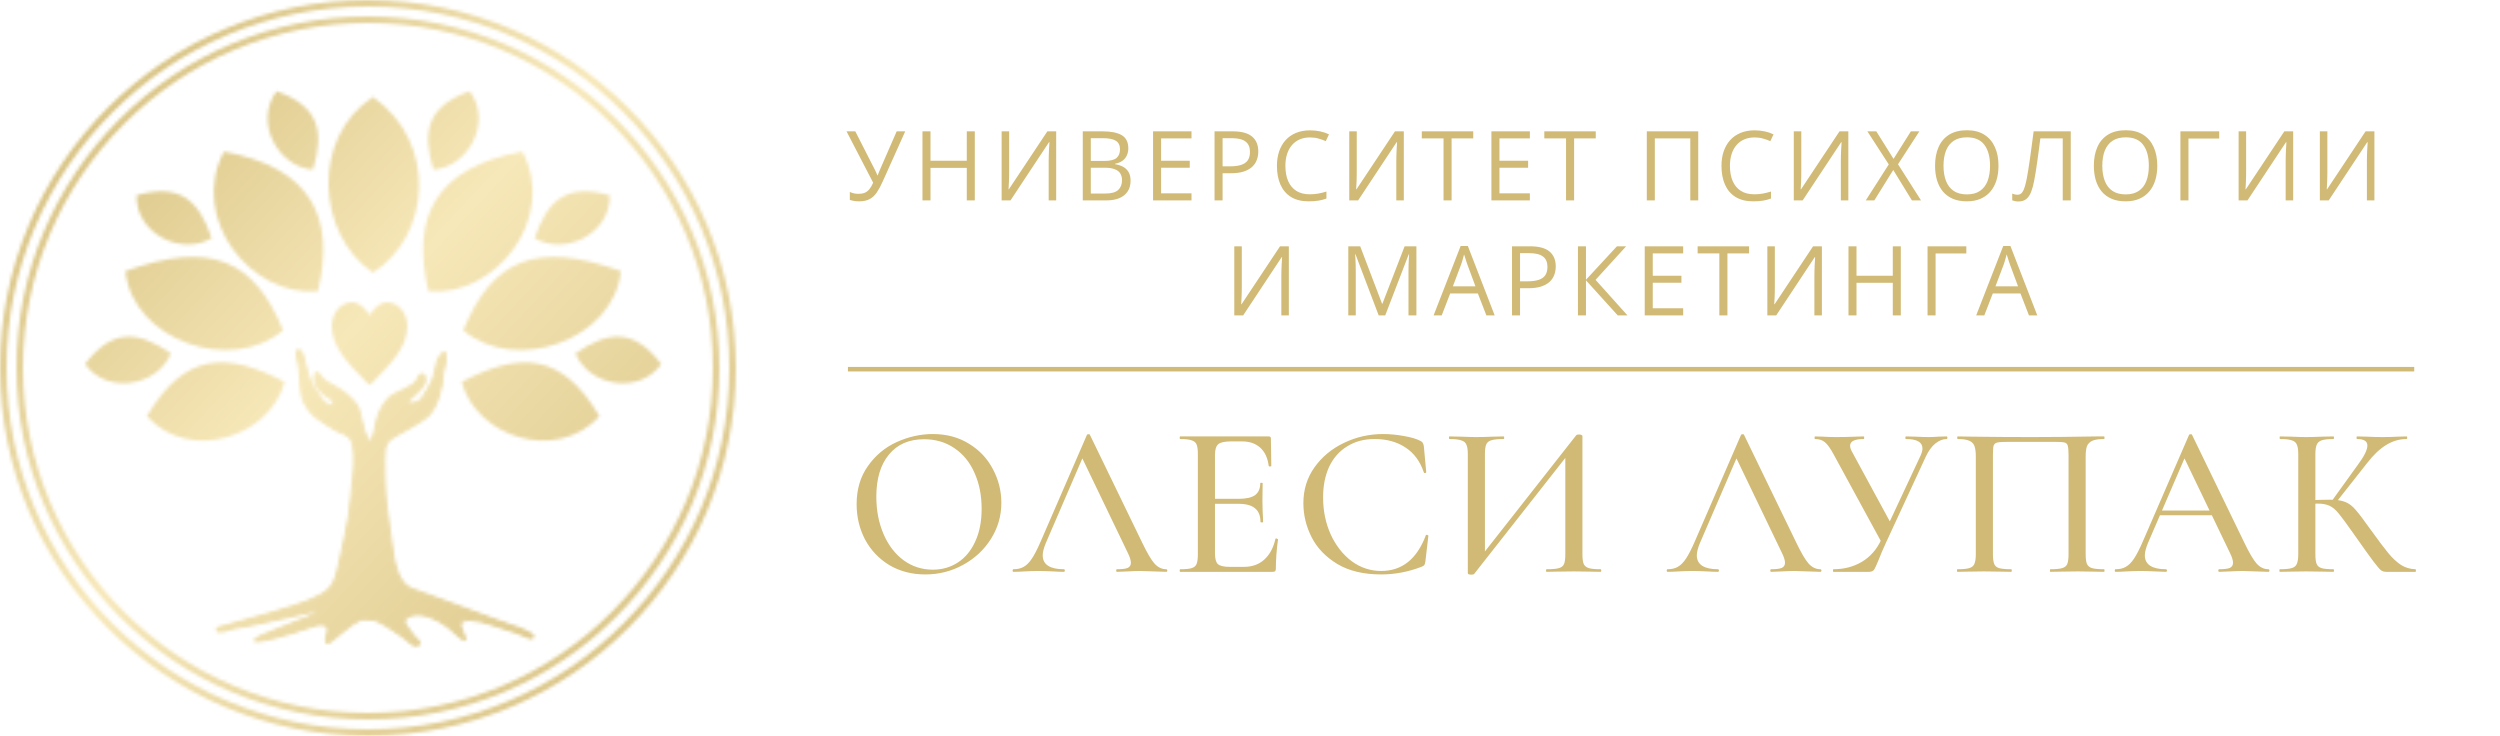 <?xml version="1.0" encoding="UTF-8"?> <svg xmlns="http://www.w3.org/2000/svg" width="761" height="224" viewBox="0 0 761 224" fill="none"><mask id="mask0_3694_319" style="mask-type:alpha" maskUnits="userSpaceOnUse" x="0" y="0" width="224" height="224"><path d="M38.176 82.532C63.81 73.26 77.295 78.802 86.176 100.532C70.506 113.917 40.37 103.701 38.176 82.532Z" fill="black"></path><path d="M68.144 46.14C94.5 51 102.167 65.803 96.79 88.653C76.261 90.461 57.5 66.5 68.144 46.14Z" fill="black"></path><path d="M44.713 126.71C56.159 107.222 69 107 86.662 116.255C82.18 133.047 57.783 141.013 44.713 126.71Z" fill="black"></path><path d="M25.904 110.813C34.252 99.874 42.03 100.682 52.025 107.572C48.084 117.392 32.754 120.416 25.904 110.813Z" fill="black"></path><path d="M41.565 59.457C54.798 55.685 60.547 60.985 64.435 72.486C55.402 77.998 41.309 71.25 41.565 59.457Z" fill="black"></path><path d="M84.192 27.765C97.161 32.365 98.771 40.017 95.27 51.642C84.716 50.895 77.145 37.225 84.192 27.765Z" fill="black"></path><path d="M189.008 82.532C163.374 73.26 149.889 78.802 141.008 100.532C156.678 113.917 186.814 103.701 189.008 82.532Z" fill="black"></path><path d="M159.04 46.14C132.684 51 125.017 65.803 130.394 88.653C150.923 90.461 169.684 66.5 159.04 46.14Z" fill="black"></path><path d="M182.471 126.71C171.025 107.222 158.184 107 140.523 116.255C145.005 133.047 169.401 141.013 182.471 126.71Z" fill="black"></path><path d="M201.28 110.813C192.932 99.874 185.154 100.682 175.159 107.572C179.1 117.392 194.43 120.416 201.28 110.813Z" fill="black"></path><path d="M185.619 59.457C172.386 55.685 166.637 60.985 162.749 72.486C171.782 77.998 185.875 71.25 185.619 59.457Z" fill="black"></path><path d="M142.992 27.765C130.023 32.365 128.413 40.017 131.914 51.642C142.468 50.895 150.039 37.225 142.992 27.765Z" fill="black"></path><path d="M113.503 29.5C133.504 43.5 131 72 113.501 83C96.501 71.5 94.502 42 113.503 29.5Z" fill="black"></path><circle cx="112" cy="112" r="111" stroke="black" stroke-width="2"></circle><circle cx="112" cy="112" r="106" stroke="black" stroke-width="2"></circle><path fill-rule="evenodd" clip-rule="evenodd" d="M101 99.292C101 95.265 103.772 92 107.192 92C108.464 92 109.689 92.711 110.709 93.674C111.371 94.299 111.98 95.063 112.5 95.894C113.02 95.063 113.629 94.299 114.291 93.674C115.311 92.711 116.536 92 117.808 92C121.228 92 124 95.265 124 99.292C124 102.572 122.569 105.562 120.813 108.089C119.058 110.616 116.879 112.818 115.192 114.522L115.17 114.545C114.323 115.401 113.621 116.112 113.126 116.695C112.78 117.102 112.22 117.102 111.874 116.695C111.379 116.112 110.677 115.401 109.83 114.545L109.808 114.522C108.121 112.818 105.942 110.616 104.187 108.089C102.431 105.562 101 102.572 101 99.292Z" fill="black"></path><path d="M94 183C90.937 184.531 75.111 188.933 66.599 191.208C66.109 191.338 65.993 192 66.5 192C67 192 68.5 192 69.5 191.5C70.5 191 75 190.5 77 190C79 189.5 93.5 186.5 95 186C96.2 185.6 96.5 186.167 96.5 186.5C96.333 186.667 95.8 187.1 95 187.5C94 188 81 193 80 193.5C79 194 77 195 78 195C79 195 81.5 194.5 83.5 194C85.5 193.5 92.5 191.5 95 190.5C97.5 189.5 99 190 99.5 190.5C100 191 100 191.5 100 192C100 192.5 99 195 99.5 195.5C100 196 103.5 192.5 107 190C110.5 187.5 111.5 188.5 113.5 188.5C115.1 188.5 119.167 191.167 121 192.5C122 193.167 124.2 194.7 125 195.5C126 196.5 127 196.5 127.5 196C127.9 195.6 127 194.833 126.5 194.5C125.5 193.333 123.4 190.7 123 189.5C122.5 188 125 186.5 128.5 187C132 187.5 136 190 138 192C139.275 193.275 141.5 195 141.5 194.5C141.5 194 140.5 192.5 140 190.5C139.5 188.5 142.5 188.5 143 188.5C143.5 188.5 146 189 146.5 189C147 189 153 191 154.5 191.5C156 192 158 192.5 160 193.5C162 194.5 162.5 194 162 193.5C161.5 193 161.5 193 160.5 192.5C159.5 192 157.5 191 155.5 190.5C153.5 190 147.5 187.5 144.5 186.5C141.5 185.5 130 181 125.5 179.5C121 178 120 171.5 119.5 169C119 166.5 118 157 117.5 154.5C117 152 116.5 139 117 136.5C117.5 134 119 133.5 119.5 133C120 132.5 121.5 132 123 131C124.5 130 126 129.5 129.5 127C133 124.5 134.5 117 134.5 115C134.5 113 135.5 111 135.5 109.5C135.5 108 135.5 107 135 107.5C134.5 108 134 108.5 133.5 109.5C133 110.5 132.5 114.5 131.5 116.5C130.5 118.5 129 121 128 122C127.209 122.791 125.5 123 125 123C124.5 123 124 123 124 122.5C124 122 124.5 121.5 125 121C125.5 120.5 127 119.5 128.5 117.5C130 115.5 129 114 128.5 114C128 114 127.5 115 127 116C126.5 117 124.5 118 123.5 118.5L119.5 120.5C118.5 121 116.5 123.5 115.5 126C114.5 128.5 114.5 131 113.5 133.5C112.5 136 111.5 133 111 132C110.5 131 109.5 126 109 124.5C108.5 123 106 120.5 104.5 119.5C103 118.5 101.5 117.5 99.5 116.5C97.5 115.5 97 113.5 96.5 113.5C96 113.5 96 114.5 96 115.5C96 116.5 96.5 117 97 118C97.5 119 99.5 120.5 100.5 121C101.3 121.4 101.833 122.167 102 122.5C101.667 122.833 100.9 123.5 100.5 123.5C100 123.5 99 123 98.5 122.5C98 122 96.5 120 95 117.5C93.5 115 92.5 109.5 92 108C91.5 106.5 90.5 106.5 90.5 107C90.5 107.5 90.5 109 91 110.5C91.5 112 91.5 117 92 120C92.5 123 95 126 96.5 127C98 128 102 131 105 132C108 133 108 137 108 140.5C108 144 107.5 145.5 107 152C106.5 158.5 104.5 166.5 103 173.5C101.5 180.5 98 181 94 183Z" fill="black" stroke="black"></path></mask><g mask="url(#mask0_3694_319)"><rect x="-5" y="-4" width="233" height="233" fill="url(#paint0_linear_3694_319)"></rect></g><path d="M275.554 39.978L268.709 55.22C268.115 56.562 267.511 57.683 266.898 58.584C266.284 59.485 265.556 60.161 264.712 60.612C263.869 61.062 262.8 61.288 261.506 61.288C260.95 61.288 260.432 61.244 259.953 61.158C259.483 61.081 259.061 60.981 258.687 60.856V58.426C259.071 58.608 259.483 58.752 259.924 58.858C260.375 58.953 260.849 59.001 261.348 59.001C262.086 59.001 262.718 58.891 263.246 58.671C263.773 58.441 264.238 58.081 264.64 57.592C265.043 57.094 265.426 56.437 265.791 55.622L257.681 39.978H260.355L266.337 51.726C266.414 51.87 266.495 52.037 266.581 52.229C266.668 52.411 266.754 52.603 266.84 52.804C266.926 52.996 267.003 53.188 267.07 53.379H267.171C267.228 53.236 267.291 53.068 267.358 52.876C267.435 52.684 267.511 52.493 267.588 52.301C267.665 52.109 267.732 51.946 267.789 51.812L272.951 39.978H275.554ZM296.731 61H294.287V51.093H283.244V61H280.8V39.978H283.244V48.936H294.287V39.978H296.731V61ZM304.896 39.978H307.182V52.128C307.182 52.588 307.178 53.092 307.168 53.638C307.158 54.175 307.144 54.702 307.125 55.22C307.106 55.737 307.082 56.207 307.053 56.629C307.034 57.051 307.015 57.377 306.995 57.607H307.11L318.815 39.978H321.504V61H319.217V48.994C319.217 48.486 319.227 47.949 319.246 47.383C319.265 46.808 319.284 46.252 319.304 45.715C319.332 45.179 319.361 44.699 319.39 44.278C319.419 43.846 319.438 43.516 319.447 43.285H319.318L307.599 61H304.896V39.978ZM329.596 39.978H335.549C338.176 39.978 340.15 40.371 341.473 41.157C342.796 41.943 343.458 43.281 343.458 45.169C343.458 45.984 343.299 46.717 342.983 47.369C342.676 48.011 342.226 48.543 341.631 48.965C341.037 49.387 340.304 49.679 339.431 49.842V49.986C340.352 50.13 341.167 50.393 341.876 50.777C342.585 51.16 343.141 51.697 343.544 52.387C343.946 53.077 344.148 53.954 344.148 55.019C344.148 56.312 343.846 57.405 343.242 58.297C342.648 59.188 341.804 59.864 340.711 60.324C339.618 60.775 338.324 61 336.829 61H329.596V39.978ZM332.041 48.994H336.067C337.898 48.994 339.163 48.692 339.863 48.088C340.572 47.484 340.927 46.602 340.927 45.442C340.927 44.244 340.505 43.381 339.662 42.854C338.828 42.327 337.495 42.063 335.664 42.063H332.041V48.994ZM332.041 51.05V58.915H336.412C338.281 58.915 339.604 58.551 340.38 57.822C341.157 57.084 341.545 56.092 341.545 54.846C341.545 54.05 341.368 53.37 341.013 52.804C340.668 52.239 340.102 51.807 339.316 51.51C338.54 51.203 337.5 51.05 336.196 51.05H332.041ZM362.694 61H350.99V39.978H362.694V42.135H353.434V48.936H362.162V51.064H353.434V58.843H362.694V61ZM375.201 39.978C377.914 39.978 379.893 40.51 381.14 41.574C382.395 42.629 383.023 44.143 383.023 46.118C383.023 47.01 382.875 47.858 382.577 48.663C382.29 49.459 381.82 50.163 381.168 50.777C380.516 51.381 379.659 51.86 378.595 52.215C377.54 52.56 376.246 52.732 374.712 52.732H372.153V61H369.708V39.978H375.201ZM374.971 42.063H372.153V50.633H374.439C375.781 50.633 376.898 50.489 377.789 50.202C378.69 49.914 379.366 49.449 379.817 48.807C380.267 48.155 380.493 47.292 380.493 46.219C380.493 44.819 380.047 43.779 379.155 43.099C378.264 42.408 376.869 42.063 374.971 42.063ZM398.766 41.833C397.606 41.833 396.561 42.035 395.631 42.437C394.711 42.83 393.925 43.405 393.273 44.163C392.631 44.91 392.137 45.816 391.792 46.88C391.447 47.944 391.274 49.142 391.274 50.475C391.274 52.239 391.547 53.772 392.094 55.076C392.65 56.37 393.474 57.372 394.567 58.081C395.669 58.791 397.045 59.145 398.694 59.145C399.633 59.145 400.515 59.069 401.339 58.915C402.173 58.752 402.983 58.551 403.769 58.311V60.439C403.003 60.727 402.197 60.938 401.354 61.072C400.51 61.216 399.508 61.288 398.349 61.288C396.211 61.288 394.423 60.847 392.985 59.965C391.557 59.073 390.483 57.818 389.764 56.197C389.055 54.578 388.7 52.665 388.7 50.46C388.7 48.869 388.921 47.417 389.362 46.104C389.812 44.781 390.464 43.64 391.317 42.681C392.18 41.723 393.235 40.985 394.481 40.467C395.736 39.94 397.174 39.676 398.794 39.676C399.858 39.676 400.884 39.782 401.871 39.993C402.859 40.204 403.75 40.505 404.546 40.898L403.568 42.969C402.897 42.662 402.159 42.399 401.354 42.178C400.558 41.948 399.695 41.833 398.766 41.833ZM410.712 39.978H412.998V52.128C412.998 52.588 412.993 53.092 412.984 53.638C412.974 54.175 412.96 54.702 412.941 55.22C412.922 55.737 412.898 56.207 412.869 56.629C412.85 57.051 412.83 57.377 412.811 57.607H412.926L424.631 39.978H427.319V61H425.033V48.994C425.033 48.486 425.043 47.949 425.062 47.383C425.081 46.808 425.1 46.252 425.119 45.715C425.148 45.179 425.177 44.699 425.206 44.278C425.234 43.846 425.254 43.516 425.263 43.285H425.134L413.415 61H410.712V39.978ZM441.868 61H439.41V42.135H432.795V39.978H448.454V42.135H441.868V61ZM465.692 61H453.987V39.978H465.692V42.135H456.432V48.936H465.16V51.064H456.432V58.843H465.692V61ZM479.162 61H476.703V42.135H470.089V39.978H485.748V42.135H479.162V61ZM501.286 61V39.978H516.945V61H514.529V42.135H503.731V61H501.286ZM534.082 41.833C532.922 41.833 531.877 42.035 530.947 42.437C530.027 42.83 529.241 43.405 528.589 44.163C527.947 44.91 527.453 45.816 527.108 46.88C526.763 47.944 526.591 49.142 526.591 50.475C526.591 52.239 526.864 53.772 527.41 55.076C527.966 56.37 528.791 57.372 529.883 58.081C530.986 58.791 532.361 59.145 534.01 59.145C534.95 59.145 535.831 59.069 536.656 58.915C537.49 58.752 538.3 58.551 539.086 58.311V60.439C538.319 60.727 537.514 60.938 536.67 61.072C535.827 61.216 534.825 61.288 533.665 61.288C531.527 61.288 529.74 60.847 528.302 59.965C526.874 59.073 525.8 57.818 525.081 56.197C524.372 54.578 524.017 52.665 524.017 50.46C524.017 48.869 524.237 47.417 524.678 46.104C525.129 44.781 525.781 43.64 526.634 42.681C527.497 41.723 528.551 40.985 529.797 40.467C531.053 39.94 532.491 39.676 534.111 39.676C535.175 39.676 536.201 39.782 537.188 39.993C538.175 40.204 539.067 40.505 539.862 40.898L538.885 42.969C538.214 42.662 537.475 42.399 536.67 42.178C535.875 41.948 535.012 41.833 534.082 41.833ZM546.028 39.978H548.315V52.128C548.315 52.588 548.31 53.092 548.3 53.638C548.291 54.175 548.276 54.702 548.257 55.22C548.238 55.737 548.214 56.207 548.185 56.629C548.166 57.051 548.147 57.377 548.128 57.607H548.243L559.947 39.978H562.636V61H560.35V48.994C560.35 48.486 560.359 47.949 560.378 47.383C560.398 46.808 560.417 46.252 560.436 45.715C560.465 45.179 560.493 44.699 560.522 44.278C560.551 43.846 560.57 43.516 560.58 43.285H560.45L548.732 61H546.028V39.978ZM584.762 61H581.987L576.308 51.74L570.542 61H567.939L574.942 50.043L568.428 39.978H571.146L576.394 48.361L581.671 39.978H584.259L577.76 50L584.762 61ZM608.341 50.46C608.341 52.08 608.135 53.557 607.723 54.889C607.311 56.212 606.697 57.353 605.882 58.311C605.077 59.26 604.076 59.993 602.877 60.511C601.679 61.029 600.289 61.288 598.707 61.288C597.078 61.288 595.654 61.029 594.437 60.511C593.229 59.993 592.223 59.255 591.417 58.297C590.622 57.338 590.023 56.193 589.62 54.86C589.227 53.528 589.031 52.052 589.031 50.432C589.031 48.284 589.385 46.401 590.095 44.781C590.804 43.161 591.878 41.9 593.315 40.999C594.763 40.098 596.575 39.648 598.751 39.648C600.831 39.648 602.58 40.093 603.999 40.985C605.427 41.876 606.506 43.132 607.234 44.752C607.972 46.362 608.341 48.265 608.341 50.46ZM591.604 50.46C591.604 52.243 591.858 53.787 592.366 55.09C592.875 56.394 593.651 57.401 594.696 58.11C595.75 58.819 597.087 59.174 598.707 59.174C600.337 59.174 601.67 58.819 602.705 58.11C603.75 57.401 604.521 56.394 605.02 55.09C605.518 53.787 605.767 52.243 605.767 50.46C605.767 47.748 605.197 45.629 604.056 44.105C602.925 42.571 601.157 41.804 598.751 41.804C597.121 41.804 595.779 42.154 594.725 42.854C593.67 43.554 592.884 44.551 592.366 45.845C591.858 47.129 591.604 48.668 591.604 50.46ZM630.338 61H627.894V42.135H621.079C620.944 43.209 620.801 44.33 620.647 45.5C620.494 46.669 620.336 47.834 620.173 48.994C620.01 50.154 619.847 51.251 619.684 52.286C619.521 53.322 619.358 54.242 619.195 55.047C618.946 56.38 618.634 57.516 618.26 58.455C617.896 59.385 617.407 60.099 616.794 60.597C616.19 61.086 615.389 61.331 614.392 61.331C614.057 61.331 613.721 61.297 613.386 61.23C613.06 61.163 612.772 61.081 612.523 60.986V58.929C612.744 59.025 612.988 59.107 613.256 59.174C613.534 59.241 613.827 59.275 614.134 59.275C614.737 59.275 615.212 59.035 615.557 58.556C615.912 58.067 616.19 57.449 616.391 56.701C616.602 55.953 616.784 55.186 616.937 54.4C617.062 53.748 617.206 52.924 617.369 51.927C617.532 50.93 617.704 49.799 617.886 48.534C618.069 47.259 618.255 45.898 618.447 44.45C618.649 43.003 618.845 41.512 619.037 39.978H630.338V61ZM656.678 50.46C656.678 52.08 656.472 53.557 656.06 54.889C655.647 56.212 655.034 57.353 654.219 58.311C653.414 59.26 652.412 59.993 651.214 60.511C650.016 61.029 648.626 61.288 647.044 61.288C645.415 61.288 643.991 61.029 642.774 60.511C641.566 59.993 640.559 59.255 639.754 58.297C638.959 57.338 638.359 56.193 637.957 54.86C637.564 53.528 637.367 52.052 637.367 50.432C637.367 48.284 637.722 46.401 638.431 44.781C639.141 43.161 640.214 41.9 641.652 40.999C643.1 40.098 644.911 39.648 647.087 39.648C649.167 39.648 650.917 40.093 652.336 40.985C653.764 41.876 654.842 43.132 655.571 44.752C656.309 46.362 656.678 48.265 656.678 50.46ZM639.941 50.46C639.941 52.243 640.195 53.787 640.703 55.09C641.211 56.394 641.988 57.401 643.033 58.11C644.087 58.819 645.424 59.174 647.044 59.174C648.674 59.174 650.006 58.819 651.041 58.11C652.086 57.401 652.858 56.394 653.356 55.09C653.855 53.787 654.104 52.243 654.104 50.46C654.104 47.748 653.534 45.629 652.393 44.105C651.262 42.571 649.493 41.804 647.087 41.804C645.458 41.804 644.116 42.154 643.061 42.854C642.007 43.554 641.221 44.551 640.703 45.845C640.195 47.129 639.941 48.668 639.941 50.46ZM675.526 39.978V42.164H666.166V61H663.721V39.978H675.526ZM681.433 39.978H683.72V52.128C683.72 52.588 683.715 53.092 683.705 53.638C683.696 54.175 683.681 54.702 683.662 55.22C683.643 55.737 683.619 56.207 683.59 56.629C683.571 57.051 683.552 57.377 683.533 57.607H683.648L695.352 39.978H698.041V61H695.755V48.994C695.755 48.486 695.764 47.949 695.783 47.383C695.803 46.808 695.822 46.252 695.841 45.715C695.87 45.179 695.898 44.699 695.927 44.278C695.956 43.846 695.975 43.516 695.985 43.285H695.855L684.137 61H681.433V39.978ZM706.163 39.978H708.449V52.128C708.449 52.588 708.444 53.092 708.434 53.638C708.425 54.175 708.41 54.702 708.391 55.22C708.372 55.737 708.348 56.207 708.319 56.629C708.3 57.051 708.281 57.377 708.262 57.607H708.377L720.081 39.978H722.77V61H720.484V48.994C720.484 48.486 720.493 47.949 720.513 47.383C720.532 46.808 720.551 46.252 720.57 45.715C720.599 45.179 720.628 44.699 720.656 44.278C720.685 43.846 720.704 43.516 720.714 43.285H720.584L708.866 61H706.163V39.978ZM375.718 74.978H378.004V87.128C378.004 87.588 377.999 88.092 377.989 88.638C377.98 89.175 377.965 89.702 377.946 90.22C377.927 90.737 377.903 91.207 377.874 91.629C377.855 92.051 377.836 92.377 377.817 92.607H377.932L389.636 74.978H392.325V96H390.039V83.994C390.039 83.486 390.048 82.949 390.068 82.383C390.087 81.808 390.106 81.252 390.125 80.715C390.154 80.179 390.183 79.699 390.211 79.278C390.24 78.846 390.259 78.516 390.269 78.285H390.139L378.421 96H375.718V74.978ZM419.669 96L412.609 77.394H412.494C412.532 77.787 412.566 78.266 412.594 78.832C412.623 79.397 412.647 80.016 412.666 80.687C412.686 81.348 412.695 82.024 412.695 82.714V96H410.423V74.978H414.047L420.704 92.463H420.805L427.563 74.978H431.157V96H428.742V82.541C428.742 81.918 428.751 81.295 428.771 80.672C428.79 80.04 428.814 79.445 428.842 78.889C428.871 78.324 428.9 77.835 428.929 77.423H428.814L421.667 96H419.669ZM452.45 96L449.862 89.328H441.436L438.862 96H436.389L444.614 74.892H446.814L454.981 96H452.45ZM449.128 87.157L446.67 80.528C446.612 80.356 446.516 80.073 446.382 79.68C446.258 79.287 446.128 78.88 445.994 78.458C445.86 78.036 445.749 77.696 445.663 77.437C445.567 77.83 445.462 78.223 445.347 78.616C445.241 79 445.136 79.359 445.031 79.695C444.925 80.02 444.834 80.298 444.757 80.528L442.255 87.157H449.128ZM465.748 74.978C468.461 74.978 470.44 75.51 471.686 76.574C472.942 77.629 473.57 79.143 473.57 81.118C473.57 82.01 473.421 82.858 473.124 83.663C472.837 84.459 472.367 85.163 471.715 85.777C471.063 86.381 470.205 86.86 469.141 87.215C468.087 87.56 466.793 87.732 465.259 87.732H462.7V96H460.255V74.978H465.748ZM465.518 77.063H462.7V85.633H464.986C466.328 85.633 467.445 85.489 468.336 85.202C469.237 84.914 469.913 84.449 470.364 83.807C470.814 83.155 471.039 82.292 471.039 81.219C471.039 79.819 470.594 78.779 469.702 78.099C468.811 77.408 467.416 77.063 465.518 77.063ZM495.395 96H492.433L482.77 85.331V96H480.326V74.978H482.77V85.158L492.188 74.978H494.992L485.689 85.187L495.395 96ZM512.359 96H500.655V74.978H512.359V77.135H503.099V83.936H511.827V86.064H503.099V93.843H512.359V96ZM525.83 96H523.371V77.135H516.757V74.978H532.415V77.135H525.83V96ZM537.978 74.978H540.264V87.128C540.264 87.588 540.259 88.092 540.249 88.638C540.24 89.175 540.225 89.702 540.206 90.22C540.187 90.737 540.163 91.207 540.134 91.629C540.115 92.051 540.096 92.377 540.077 92.607H540.192L551.896 74.978H554.585V96H552.299V83.994C552.299 83.486 552.308 82.949 552.327 82.383C552.347 81.808 552.366 81.252 552.385 80.715C552.414 80.179 552.442 79.699 552.471 79.278C552.5 78.846 552.519 78.516 552.529 78.285H552.399L540.681 96H537.978V74.978ZM578.609 96H576.165V86.093H565.122V96H562.678V74.978H565.122V83.936H576.165V74.978H578.609V96ZM598.55 74.978V77.164H589.19V96H586.746V74.978H598.55ZM617.614 96L615.026 89.328H606.6L604.026 96H601.553L609.778 74.892H611.978L620.145 96H617.614ZM614.293 87.157L611.834 80.528C611.777 80.356 611.681 80.073 611.547 79.68C611.422 79.287 611.293 78.88 611.158 78.458C611.024 78.036 610.914 77.696 610.828 77.437C610.732 77.83 610.626 78.223 610.511 78.616C610.406 79 610.3 79.359 610.195 79.695C610.09 80.02 609.998 80.298 609.922 80.528L607.42 87.157H614.293Z" fill="#D1BA76"></path><path d="M281.661 174.859C277.572 174.859 273.923 173.914 270.713 172.023C267.547 170.088 265.085 167.494 263.326 164.241C261.612 160.943 260.754 157.359 260.754 153.49C260.754 148.961 261.897 145.092 264.184 141.882C266.47 138.629 269.394 136.188 272.956 134.561C276.561 132.935 280.232 132.121 283.97 132.121C288.147 132.121 291.818 133.111 294.984 135.089C298.15 137.024 300.568 139.596 302.239 142.806C303.954 146.015 304.811 149.423 304.811 153.028C304.811 157.03 303.756 160.701 301.645 164.043C299.535 167.384 296.699 170.022 293.137 171.957C289.62 173.892 285.795 174.859 281.661 174.859ZM283.97 173.408C286.784 173.408 289.312 172.683 291.554 171.232C293.797 169.781 295.556 167.67 296.831 164.9C298.15 162.086 298.809 158.744 298.809 154.875C298.809 150.786 298.084 147.137 296.633 143.927C295.226 140.717 293.181 138.211 290.499 136.408C287.861 134.605 284.783 133.704 281.266 133.704C276.693 133.704 273.132 135.265 270.581 138.387C268.031 141.465 266.756 145.73 266.756 151.182C266.756 155.359 267.482 159.14 268.932 162.526C270.383 165.911 272.406 168.571 275 170.506C277.638 172.441 280.628 173.408 283.97 173.408ZM308.498 174.068C308.322 174.068 308.235 173.936 308.235 173.672C308.235 173.408 308.322 173.276 308.498 173.276C309.729 173.276 310.763 173.034 311.598 172.551C312.478 172.067 313.313 171.232 314.104 170.044C314.896 168.857 315.797 167.098 316.808 164.768L330.857 132.385C330.9 132.253 331.054 132.187 331.318 132.187C331.582 132.143 331.736 132.209 331.78 132.385L347.609 165.032C349.148 168.242 350.423 170.418 351.434 171.561C352.489 172.705 353.676 173.276 354.995 173.276C355.215 173.276 355.325 173.408 355.325 173.672C355.325 173.936 355.215 174.068 354.995 174.068C354.16 174.068 352.863 174.024 351.104 173.936C349.258 173.848 347.938 173.804 347.147 173.804C346.136 173.804 344.883 173.848 343.388 173.936C341.893 174.024 340.772 174.068 340.024 174.068C339.848 174.068 339.76 173.936 339.76 173.672C339.76 173.408 339.848 173.276 340.024 173.276C341.519 173.276 342.596 173.144 343.256 172.88C343.915 172.573 344.245 172.045 344.245 171.298C344.245 170.55 343.915 169.517 343.256 168.198L329.076 138.717L331.186 135.551L318.325 165.362C317.71 166.857 317.402 168.088 317.402 169.055C317.402 170.462 317.952 171.517 319.051 172.221C320.15 172.924 321.733 173.276 323.8 173.276C324.019 173.276 324.129 173.408 324.129 173.672C324.129 173.936 324.019 174.068 323.8 174.068C323.008 174.068 321.865 174.024 320.37 173.936C318.699 173.848 317.248 173.804 316.017 173.804C314.874 173.804 313.511 173.848 311.928 173.936C310.521 174.024 309.378 174.068 308.498 174.068ZM359.286 174.068C359.154 174.068 359.088 173.936 359.088 173.672C359.088 173.408 359.154 173.276 359.286 173.276C360.869 173.276 362.012 173.166 362.716 172.946C363.463 172.727 363.969 172.309 364.233 171.693C364.496 171.034 364.628 170.044 364.628 168.725V138.189C364.628 136.87 364.496 135.903 364.233 135.287C363.969 134.671 363.463 134.254 362.716 134.034C362.012 133.77 360.869 133.638 359.286 133.638C359.154 133.638 359.088 133.506 359.088 133.242C359.088 132.979 359.154 132.847 359.286 132.847H386.195C386.635 132.847 386.855 133.045 386.855 133.44L386.986 141.75C386.986 141.882 386.855 141.97 386.591 142.014C386.371 142.014 386.239 141.948 386.195 141.816C385.887 139.398 385.03 137.551 383.623 136.276C382.216 135.001 380.369 134.364 378.083 134.364H374.719C372.784 134.364 371.487 134.649 370.828 135.221C370.168 135.793 369.839 136.87 369.839 138.453V168.462C369.839 170.044 370.124 171.122 370.696 171.693C371.312 172.265 372.521 172.551 374.323 172.551H378.676C381.139 172.551 383.183 171.825 384.81 170.374C386.481 168.879 387.624 166.769 388.24 164.043C388.24 163.955 388.328 163.911 388.503 163.911C388.635 163.911 388.745 163.955 388.833 164.043C388.965 164.087 389.031 164.131 389.031 164.175C388.591 167.34 388.371 170.308 388.371 173.078C388.371 173.43 388.306 173.694 388.174 173.87C388.042 174.002 387.778 174.068 387.382 174.068H359.286ZM383.689 158.898C383.689 157.008 383.139 155.623 382.04 154.743C380.985 153.82 379.292 153.358 376.962 153.358H367.332V151.841H377.093C379.336 151.841 380.985 151.468 382.04 150.72C383.095 149.929 383.623 148.719 383.623 147.093C383.623 147.005 383.733 146.961 383.953 146.961C384.216 146.961 384.348 147.005 384.348 147.093L384.282 152.633L384.348 155.601C384.436 157.008 384.48 158.107 384.48 158.898C384.48 158.986 384.348 159.03 384.085 159.03C383.821 159.03 383.689 158.986 383.689 158.898ZM421.018 132.121C423.04 132.121 425.129 132.319 427.283 132.715C429.438 133.067 431.153 133.572 432.428 134.232C432.78 134.408 432.999 134.605 433.087 134.825C433.219 135.001 433.329 135.331 433.417 135.815L434.143 143.729C434.143 143.861 434.033 143.949 433.813 143.993C433.593 144.037 433.461 143.971 433.417 143.795C432.274 140.409 430.405 137.881 427.811 136.21C425.217 134.496 422.095 133.638 418.446 133.638C415.236 133.638 412.444 134.386 410.07 135.881C407.695 137.332 405.871 139.398 404.595 142.08C403.364 144.762 402.749 147.862 402.749 151.38C402.749 155.469 403.518 159.228 405.057 162.658C406.64 166.087 408.773 168.813 411.455 170.836C414.181 172.814 417.171 173.804 420.424 173.804C426.756 173.804 431.285 170.198 434.011 162.987C434.011 162.855 434.121 162.79 434.34 162.79C434.428 162.79 434.516 162.834 434.604 162.921C434.736 162.965 434.802 163.009 434.802 163.053L433.879 170.968C433.791 171.495 433.681 171.847 433.549 172.023C433.461 172.155 433.219 172.309 432.824 172.485C428.778 174.068 424.645 174.859 420.424 174.859C415.104 174.859 410.663 173.804 407.102 171.693C403.54 169.539 400.924 166.813 399.253 163.515C397.582 160.217 396.747 156.766 396.747 153.16C396.747 149.071 397.868 145.444 400.111 142.278C402.397 139.068 405.387 136.584 409.08 134.825C412.818 133.023 416.797 132.121 421.018 132.121ZM479.779 132.517C479.911 132.341 480.196 132.253 480.636 132.253C480.9 132.253 481.142 132.297 481.362 132.385C481.581 132.473 481.691 132.583 481.691 132.715V168.725C481.691 170.044 481.823 171.034 482.087 171.693C482.395 172.309 482.923 172.727 483.67 172.946C484.417 173.166 485.605 173.276 487.231 173.276C487.363 173.276 487.429 173.408 487.429 173.672C487.429 173.936 487.363 174.068 487.231 174.068C485.824 174.068 484.703 174.046 483.868 174.002L479.119 173.936L473.909 174.002C473.161 174.046 472.128 174.068 470.809 174.068C470.677 174.068 470.611 173.936 470.611 173.672C470.611 173.408 470.677 173.276 470.809 173.276C472.524 173.276 473.755 173.166 474.502 172.946C475.294 172.727 475.822 172.309 476.085 171.693C476.349 171.078 476.481 170.088 476.481 168.725V137.463H477.998L448.715 174.727C448.583 174.859 448.297 174.925 447.857 174.925C447.154 174.925 446.802 174.771 446.802 174.463V138.189C446.802 136.87 446.648 135.903 446.34 135.287C446.077 134.671 445.549 134.254 444.757 134.034C444.01 133.77 442.823 133.638 441.196 133.638C441.108 133.638 441.064 133.506 441.064 133.242C441.064 132.979 441.108 132.847 441.196 132.847L444.692 132.913C446.714 133.001 448.275 133.045 449.374 133.045C450.781 133.045 452.496 133.001 454.519 132.913L457.684 132.847C457.816 132.847 457.882 132.979 457.882 133.242C457.882 133.506 457.816 133.638 457.684 133.638C455.97 133.638 454.716 133.77 453.925 134.034C453.178 134.254 452.672 134.671 452.408 135.287C452.144 135.903 452.012 136.87 452.012 138.189V169.781H450.495L479.779 132.517ZM507.608 174.068C507.432 174.068 507.344 173.936 507.344 173.672C507.344 173.408 507.432 173.276 507.608 173.276C508.839 173.276 509.872 173.034 510.708 172.551C511.587 172.067 512.423 171.232 513.214 170.044C514.005 168.857 514.907 167.098 515.918 164.768L529.966 132.385C530.01 132.253 530.164 132.187 530.428 132.187C530.692 132.143 530.846 132.209 530.89 132.385L546.718 165.032C548.257 168.242 549.532 170.418 550.544 171.561C551.599 172.705 552.786 173.276 554.105 173.276C554.325 173.276 554.435 173.408 554.435 173.672C554.435 173.936 554.325 174.068 554.105 174.068C553.27 174.068 551.973 174.024 550.214 173.936C548.367 173.848 547.048 173.804 546.257 173.804C545.245 173.804 543.992 173.848 542.497 173.936C541.002 174.024 539.881 174.068 539.134 174.068C538.958 174.068 538.87 173.936 538.87 173.672C538.87 173.408 538.958 173.276 539.134 173.276C540.629 173.276 541.706 173.144 542.365 172.88C543.025 172.573 543.355 172.045 543.355 171.298C543.355 170.55 543.025 169.517 542.365 168.198L528.185 138.717L530.296 135.551L517.435 165.362C516.819 166.857 516.512 168.088 516.512 169.055C516.512 170.462 517.061 171.517 518.161 172.221C519.26 172.924 520.843 173.276 522.909 173.276C523.129 173.276 523.239 173.408 523.239 173.672C523.239 173.936 523.129 174.068 522.909 174.068C522.118 174.068 520.975 174.024 519.48 173.936C517.809 173.848 516.358 173.804 515.127 173.804C513.983 173.804 512.62 173.848 511.038 173.936C509.631 174.024 508.487 174.068 507.608 174.068ZM584.606 138.717C585.002 137.837 585.2 137.112 585.2 136.54C585.2 134.605 583.529 133.638 580.187 133.638C580.055 133.638 579.989 133.506 579.989 133.242C579.989 132.979 580.055 132.847 580.187 132.847L582.957 132.913C584.54 133.001 585.947 133.045 587.178 133.045C587.97 133.045 588.937 133.001 590.08 132.913L592.586 132.847C592.718 132.847 592.784 132.979 592.784 133.242C592.784 133.506 592.718 133.638 592.586 133.638C591.399 133.638 590.234 134.1 589.091 135.023C587.992 135.947 587.046 137.244 586.255 138.914L574.317 164.702C573.218 167.077 572.405 168.967 571.877 170.374C571.217 172.001 570.734 173.034 570.426 173.474C570.118 173.87 569.613 174.068 568.909 174.068H558.093C558.005 174.068 557.961 173.936 557.961 173.672C557.961 173.408 558.005 173.276 558.093 173.276C561.302 173.276 564.182 172.529 566.733 171.034C569.327 169.495 571.305 167.23 572.668 164.241L584.606 138.717ZM558.159 138.321C557.191 136.518 556.312 135.287 555.521 134.627C554.773 133.968 553.762 133.638 552.487 133.638C552.399 133.638 552.355 133.506 552.355 133.242C552.355 132.979 552.399 132.847 552.487 132.847L554.861 132.913C556.18 133.001 557.521 133.045 558.884 133.045C560.951 133.045 562.951 133.001 564.886 132.913C565.545 132.869 566.359 132.847 567.326 132.847C567.414 132.847 567.458 132.979 567.458 133.242C567.458 133.506 567.414 133.638 567.326 133.638C564.556 133.638 563.171 134.32 563.171 135.683C563.171 136.254 563.391 136.914 563.831 137.661L575.9 159.888L572.998 165.56L558.159 138.321ZM640.482 173.276C640.57 173.276 640.614 173.408 640.614 173.672C640.614 173.936 640.57 174.068 640.482 174.068C639.031 174.068 637.888 174.046 637.053 174.002L632.502 173.936L627.556 174.002C626.72 174.046 625.577 174.068 624.126 174.068C624.038 174.068 623.994 173.936 623.994 173.672C623.994 173.408 624.038 173.276 624.126 173.276C625.753 173.276 626.94 173.166 627.687 172.946C628.479 172.727 629.006 172.309 629.27 171.693C629.534 171.034 629.666 170.044 629.666 168.725V138.585C629.666 137.09 629.578 136.1 629.402 135.617C629.27 135.133 628.941 134.825 628.413 134.693C627.885 134.561 626.786 134.496 625.115 134.496H611.595C609.836 134.496 608.649 134.561 608.033 134.693C607.418 134.825 607.022 135.155 606.846 135.683C606.714 136.166 606.648 137.134 606.648 138.585V168.725C606.648 170.044 606.78 171.034 607.044 171.693C607.308 172.309 607.813 172.727 608.561 172.946C609.352 173.166 610.562 173.276 612.188 173.276C612.32 173.276 612.386 173.408 612.386 173.672C612.386 173.936 612.32 174.068 612.188 174.068C610.781 174.068 609.66 174.046 608.825 174.002L603.878 173.936L599.262 174.002C598.426 174.046 597.283 174.068 595.832 174.068C595.744 174.068 595.7 173.936 595.7 173.672C595.7 173.408 595.744 173.276 595.832 173.276C597.459 173.276 598.646 173.166 599.393 172.946C600.185 172.727 600.712 172.309 600.976 171.693C601.284 171.034 601.438 170.044 601.438 168.725V138.98C601.438 137.617 601.306 136.562 601.042 135.815C600.778 135.067 600.251 134.518 599.459 134.166C598.668 133.814 597.503 133.638 595.964 133.638C595.832 133.638 595.766 133.506 595.766 133.242C595.766 132.979 595.832 132.847 595.964 132.847C597.415 132.847 598.822 132.869 600.185 132.913C606.077 133.001 612.166 133.045 618.454 133.045C624.082 133.045 630.655 132.979 638.174 132.847H640.482C640.57 132.847 640.614 132.979 640.614 133.242C640.614 133.506 640.57 133.638 640.482 133.638C638.9 133.638 637.712 133.814 636.921 134.166C636.129 134.518 635.58 135.067 635.272 135.815C635.008 136.562 634.876 137.617 634.876 138.98V168.725C634.876 170.044 635.008 171.034 635.272 171.693C635.58 172.309 636.107 172.727 636.855 172.946C637.646 173.166 638.856 173.276 640.482 173.276ZM657.178 155.403H675.117L675.579 156.854H656.386L657.178 155.403ZM690.484 173.276C690.704 173.276 690.814 173.408 690.814 173.672C690.814 173.936 690.704 174.068 690.484 174.068C689.649 174.068 688.352 174.024 686.593 173.936C684.746 173.848 683.427 173.804 682.636 173.804C681.625 173.804 680.371 173.848 678.877 173.936C677.382 174.024 676.26 174.068 675.513 174.068C675.337 174.068 675.249 173.936 675.249 173.672C675.249 173.408 675.337 173.276 675.513 173.276C677.008 173.276 678.085 173.144 678.745 172.88C679.404 172.573 679.734 172.045 679.734 171.298C679.734 170.55 679.404 169.517 678.745 168.198L664.565 138.717L666.675 135.551L653.814 165.362C653.199 166.857 652.891 168.088 652.891 169.055C652.891 170.462 653.44 171.517 654.54 172.221C655.639 172.924 657.222 173.276 659.288 173.276C659.508 173.276 659.618 173.408 659.618 173.672C659.618 173.936 659.508 174.068 659.288 174.068C658.497 174.068 657.354 174.024 655.859 173.936C654.188 173.848 652.737 173.804 651.506 173.804C650.363 173.804 649 173.848 647.417 173.936C646.01 174.024 644.867 174.068 643.987 174.068C643.811 174.068 643.723 173.936 643.723 173.672C643.723 173.408 643.811 173.276 643.987 173.276C645.218 173.276 646.252 173.034 647.087 172.551C647.966 172.067 648.802 171.232 649.593 170.044C650.385 168.857 651.286 167.098 652.297 164.768L666.345 132.385C666.389 132.253 666.543 132.187 666.807 132.187C667.071 132.143 667.225 132.209 667.269 132.385L683.098 165.032C684.636 168.242 685.912 170.418 686.923 171.561C687.978 172.705 689.165 173.276 690.484 173.276ZM726.367 174.068C725.751 174.068 725.223 173.914 724.784 173.606C724.344 173.254 723.575 172.353 722.475 170.902C721.376 169.451 719.485 166.813 716.803 162.987L716.012 161.866C714.121 159.184 712.736 157.315 711.857 156.26C710.977 155.161 710.054 154.391 709.087 153.952C708.163 153.512 706.932 153.292 705.393 153.292C704.866 153.292 704.36 153.314 703.876 153.358C703.393 153.402 702.953 153.446 702.557 153.49L702.491 152.303C705.393 152.171 707.636 152.105 709.219 152.105C711.285 152.105 712.868 152.347 713.967 152.831C715.067 153.27 716.1 154.062 717.067 155.205C718.034 156.304 719.661 158.459 721.948 161.668C724.102 164.658 725.795 166.901 727.026 168.396C728.257 169.891 729.532 171.078 730.851 171.957C732.17 172.792 733.643 173.232 735.27 173.276C735.358 173.276 735.402 173.408 735.402 173.672C735.402 173.936 735.358 174.068 735.27 174.068H726.367ZM693.983 174.068C693.896 174.068 693.852 173.936 693.852 173.672C693.852 173.408 693.896 173.276 693.983 173.276C695.61 173.276 696.797 173.166 697.545 172.946C698.336 172.727 698.864 172.309 699.128 171.693C699.436 171.034 699.589 170.044 699.589 168.725V138.189C699.589 136.87 699.436 135.903 699.128 135.287C698.864 134.671 698.358 134.254 697.611 134.034C696.863 133.77 695.676 133.638 694.049 133.638C693.961 133.638 693.918 133.506 693.918 133.242C693.918 132.979 693.961 132.847 694.049 132.847L697.413 132.913C699.26 133.001 700.777 133.045 701.964 133.045C703.283 133.045 704.954 133.001 706.976 132.913L710.274 132.847C710.406 132.847 710.472 132.979 710.472 133.242C710.472 133.506 710.406 133.638 710.274 133.638C708.691 133.638 707.504 133.77 706.712 134.034C705.965 134.298 705.459 134.759 705.196 135.419C704.932 136.034 704.8 137.002 704.8 138.321V168.725C704.8 170.088 704.932 171.078 705.196 171.693C705.459 172.309 705.965 172.727 706.712 172.946C707.46 173.166 708.647 173.276 710.274 173.276C710.406 173.276 710.472 173.408 710.472 173.672C710.472 173.936 710.406 174.068 710.274 174.068C708.867 174.068 707.746 174.046 706.91 174.002L701.964 173.936L697.347 174.002C696.556 174.046 695.434 174.068 693.983 174.068ZM709.746 152.567L717.727 141.487C719.661 138.892 720.629 136.936 720.629 135.617C720.629 134.298 719.573 133.638 717.463 133.638C717.375 133.638 717.331 133.506 717.331 133.242C717.331 132.979 717.375 132.847 717.463 132.847L720.365 132.913C722.124 133.001 723.728 133.045 725.179 133.045C726.718 133.045 728.323 133.001 729.994 132.913L732.566 132.847C732.698 132.847 732.764 132.979 732.764 133.242C732.764 133.506 732.698 133.638 732.566 133.638C730.368 133.638 728.279 134.254 726.301 135.485C724.366 136.672 722.431 138.519 720.497 141.025L710.933 153.16L709.746 152.567Z" fill="#D1BA76"></path><line x1="258.107" y1="112.381" x2="734.894" y2="112.381" stroke="#D1BA76" stroke-width="1.374"></line><defs><linearGradient id="paint0_linear_3694_319" x1="-12.281" y1="-4" x2="228" y2="221.719" gradientUnits="userSpaceOnUse"><stop stop-color="#C7AF67"></stop><stop offset="0.481" stop-color="#F7E8B9"></stop><stop offset="1" stop-color="#D0B976"></stop></linearGradient></defs></svg> 